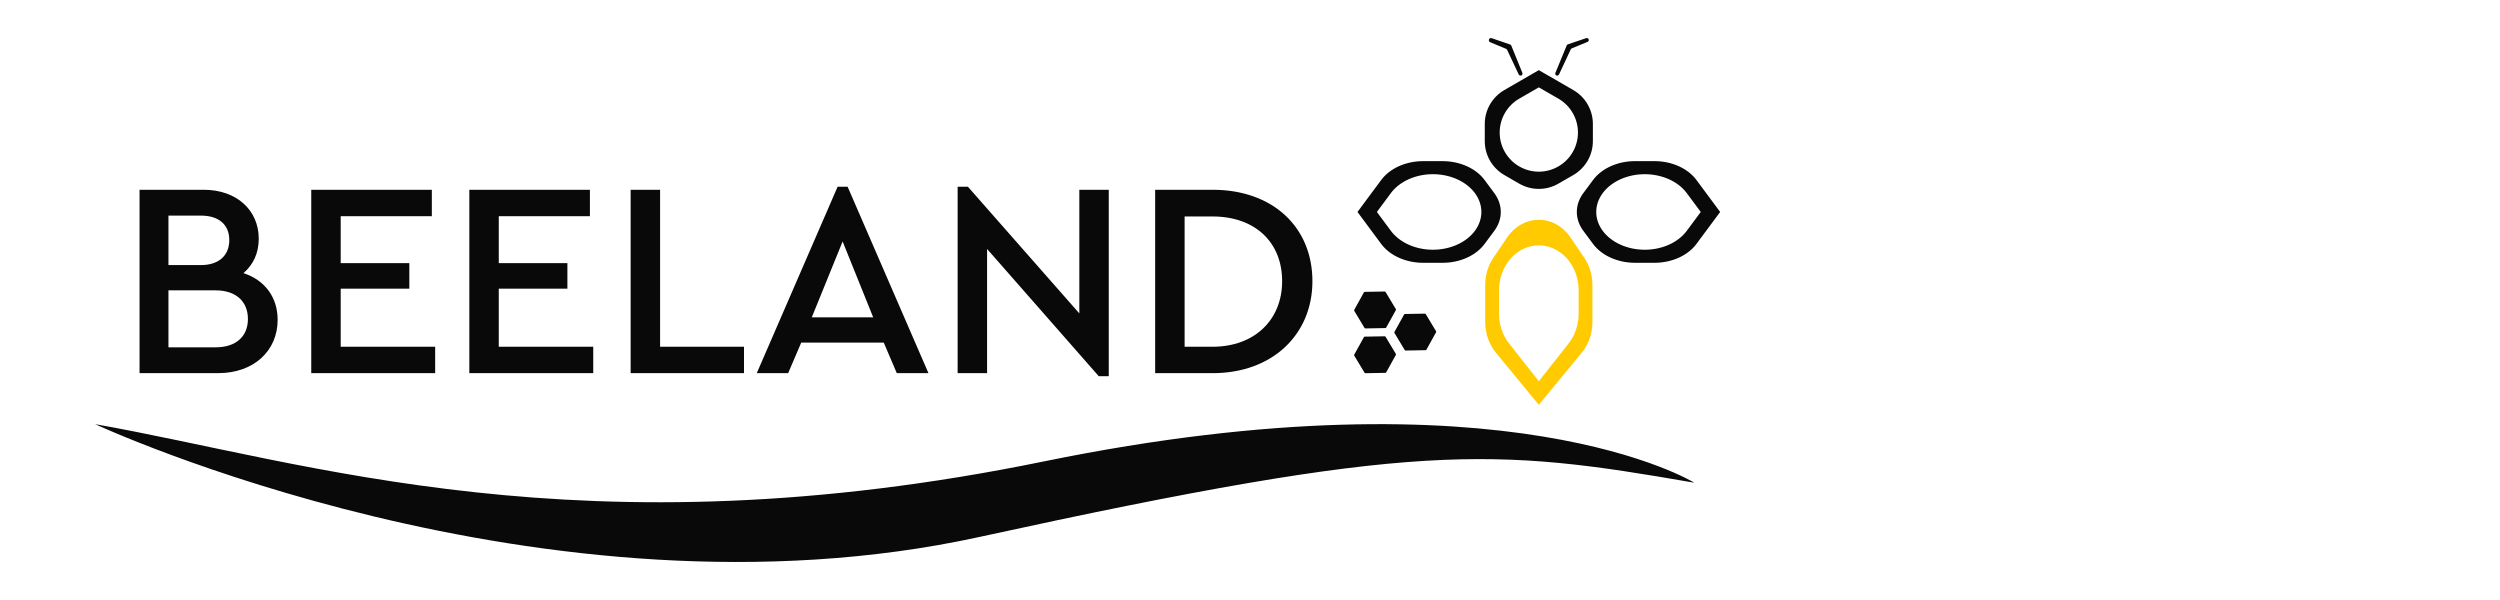 <?xml version="1.0" encoding="utf-8"?>
<!-- Generator: Adobe Illustrator 14.0.0, SVG Export Plug-In . SVG Version: 6.00 Build 43363)  -->
<!DOCTYPE svg PUBLIC "-//W3C//DTD SVG 1.1//EN" "http://www.w3.org/Graphics/SVG/1.1/DTD/svg11.dtd">
<svg version="1.1" id="Layer_1" xmlns="http://www.w3.org/2000/svg" xmlns:xlink="http://www.w3.org/1999/xlink" x="0px" y="0px"
	 width="300px" height="72px" viewBox="0 0 300 72" enable-background="new 0 0 300 72" xml:space="preserve">
<g>
	<g>
		<path fill="#FFCA00" d="M184.658,45.744l-3.567-4.524c-0.779-0.987-1.211-2.267-1.211-3.591v-2.787
			c0-1.189,0.348-2.346,0.987-3.288c1.914-2.813,5.67-2.813,7.582,0c0.641,0.942,0.99,2.099,0.99,3.288v2.787
			c0,1.324-0.432,2.604-1.211,3.591L184.658,45.744z M184.658,48.576l5.154-6.256c0.823-1,1.281-2.314,1.281-3.678v-4.437
			c0-1.189-0.348-2.345-0.988-3.287l-1.656-2.437c-1.912-2.814-5.668-2.814-7.582,0l-1.655,2.437
			c-0.641,0.942-0.988,2.098-0.988,3.287v4.437c0,1.363,0.458,2.678,1.282,3.678L184.658,48.576z"/>
		<path fill="#09090A" d="M26.182,44.777h-9.436V22.773h7.702c3.967,0,6.601,2.467,6.601,5.868c0,1.7-0.633,3.102-1.834,4.135
			c2.567,0.834,4.102,2.9,4.102,5.602C33.317,42.078,30.483,44.777,26.182,44.777 M20.214,25.873v5.936h3.901
			c2.167,0,3.4-1.167,3.4-3s-1.234-2.936-3.4-2.936H20.214z M25.882,34.843h-5.668v6.835h5.668c2.433,0,3.868-1.3,3.868-3.399
			C29.75,36.177,28.315,34.843,25.882,34.843 M37.35,44.777h14.87v-3.166H40.884v-6.968h8.235v-3.066h-8.235v-5.635h10.935v-3.169
			H37.35V44.777z M56.32,44.777h14.869v-3.166H59.853v-6.968h8.236v-3.066h-8.236v-5.635h10.936v-3.169H56.32V44.777z M11.419,50.9
			c0,0,53.694,24.991,106.133,13.53c52.51-11.477,61.522-10.708,85.763-6.505c0,0-22.469-13.934-78.034-2.558
			C69.715,66.745,36.734,55.357,11.419,50.9 M75.677,44.777H89.28v-3.166H79.211V22.773h-3.534V44.777z M106.049,41.111h-9.901
			l-1.568,3.666h-3.768l9.701-22.37h1.201l9.701,22.37h-3.8L106.049,41.111z M101.115,28.975l-3.7,9.102h7.367L101.115,28.975z
			 M129.52,22.773v14.836l-13.37-15.202h-1.233v22.37h3.533V29.875l13.402,15.27h1.2V22.773H129.52z M138.619,22.773h6.903
			c7.201,0,11.968,4.469,11.968,10.97c0,6.399-4.802,11.036-11.968,11.036h-6.903V22.773z M145.489,41.611
			c5.1,0,8.367-3.267,8.367-7.868c0-4.666-3.234-7.768-8.367-7.768h-3.335v15.636H145.489z M167.503,37.096l-1.236-2.058
			c-0.021-0.035-0.058-0.057-0.1-0.057l-2.4,0.042c-0.04,0.002-0.077,0.025-0.098,0.06l-1.162,2.101
			c-0.021,0.035-0.019,0.079,0.002,0.115l1.235,2.057c0.021,0.035,0.06,0.056,0.1,0.056l2.4-0.044c0.042,0,0.079-0.022,0.098-0.058
			l1.165-2.098C167.526,37.175,167.524,37.131,167.503,37.096 M172.329,39.75l-1.236-2.056c-0.021-0.037-0.058-0.059-0.1-0.057
			l-2.4,0.042c-0.04,0-0.077,0.022-0.099,0.058l-1.163,2.101c-0.019,0.035-0.018,0.08,0.002,0.113l1.237,2.059
			c0.021,0.035,0.06,0.056,0.102,0.056l2.398-0.044c0.042,0,0.078-0.022,0.1-0.058l1.161-2.1
			C172.352,39.827,172.35,39.785,172.329,39.75 M167.503,42.468l-1.236-2.057c-0.021-0.037-0.058-0.058-0.1-0.056l-2.4,0.042
			c-0.04,0-0.077,0.022-0.098,0.06l-1.162,2.098c-0.021,0.035-0.019,0.081,0.002,0.116l1.235,2.056
			c0.021,0.035,0.06,0.057,0.1,0.057l2.4-0.042c0.042-0.002,0.079-0.025,0.098-0.06l1.165-2.099
			C167.526,42.546,167.524,42.502,167.503,42.468 M165.226,25.435l1.681-2.265c1.04-1.401,2.961-2.267,5.04-2.267
			c2.08,0,3.999,0.865,5.04,2.267c1.038,1.402,1.038,3.13,0,4.531c-1.041,1.402-2.96,2.267-5.04,2.267c-2.079,0-4-0.864-5.04-2.267
			L165.226,25.435z M162.898,25.435l2.844,3.837c1.04,1.401,2.961,2.265,5.042,2.265h2.328c2.078,0,3.999-0.863,5.04-2.265
			l1.163-1.57c1.04-1.401,1.04-3.129,0-4.531l-1.163-1.57c-1.041-1.401-2.962-2.265-5.04-2.265h-2.328
			c-2.081,0-4.002,0.863-5.042,2.265L162.898,25.435z M204.091,25.435l-1.681,2.267c-1.04,1.402-2.961,2.267-5.04,2.267
			c-2.08,0-4.002-0.864-5.042-2.267c-1.038-1.401-1.038-3.129,0-4.531c1.04-1.401,2.962-2.267,5.042-2.267
			c2.079,0,4,0.865,5.04,2.267L204.091,25.435z M206.419,25.435l-2.844-3.835c-1.04-1.401-2.961-2.265-5.04-2.265h-2.328
			c-2.081,0-4.002,0.863-5.042,2.265L190,23.17c-1.04,1.402-1.04,3.13,0,4.531l1.165,1.57c1.04,1.401,2.961,2.265,5.042,2.265h2.328
			c2.079,0,4-0.863,5.04-2.265L206.419,25.435z M184.658,10.483l2.35,1.355c1.452,0.839,2.347,2.39,2.347,4.066
			c0,1.678-0.895,3.229-2.347,4.066h-0.002c-1.452,0.841-3.242,0.841-4.696,0c-1.452-0.838-2.348-2.389-2.348-4.066
			c0-1.677,0.896-3.228,2.348-4.066L184.658,10.483z M184.658,8.417l-4.136,2.389c-1.455,0.839-2.35,2.39-2.35,4.066v2.066
			c0,1.68,0.895,3.229,2.35,4.068l1.787,1.033c1.454,0.839,3.244,0.839,4.696,0l1.791-1.033c1.452-0.84,2.349-2.389,2.349-4.068
			v-2.066c0-1.677-0.896-3.228-2.349-4.066L184.658,8.417z M182.58,9.045L182.58,9.045c0.11-0.062,0.154-0.198,0.1-0.313
			l-1.33-3.271c-0.026-0.051-0.068-0.092-0.119-0.114l-2.223-0.764c-0.126-0.054-0.273,0.009-0.319,0.141l-0.014,0.035
			c-0.04,0.119,0.018,0.251,0.133,0.3l1.923,0.802c0.055,0.023,0.099,0.065,0.123,0.119l1.395,2.958
			C182.307,9.063,182.459,9.111,182.58,9.045 M186.75,9.045c0.121,0.066,0.271,0.018,0.331-0.107l1.41-3.014
			c0.025-0.055,0.07-0.097,0.127-0.121l1.891-0.779c0.118-0.049,0.178-0.181,0.134-0.3l0,0c-0.046-0.132-0.193-0.194-0.319-0.141
			l-2.191,0.741c-0.054,0.022-0.097,0.063-0.121,0.113l-1.359,3.297C186.596,8.847,186.64,8.983,186.75,9.045L186.75,9.045"/>
	</g>
	<rect x="0" fill="#FFFFFF" fill-opacity="0" width="300" height="72"/>
</g>
</svg>
